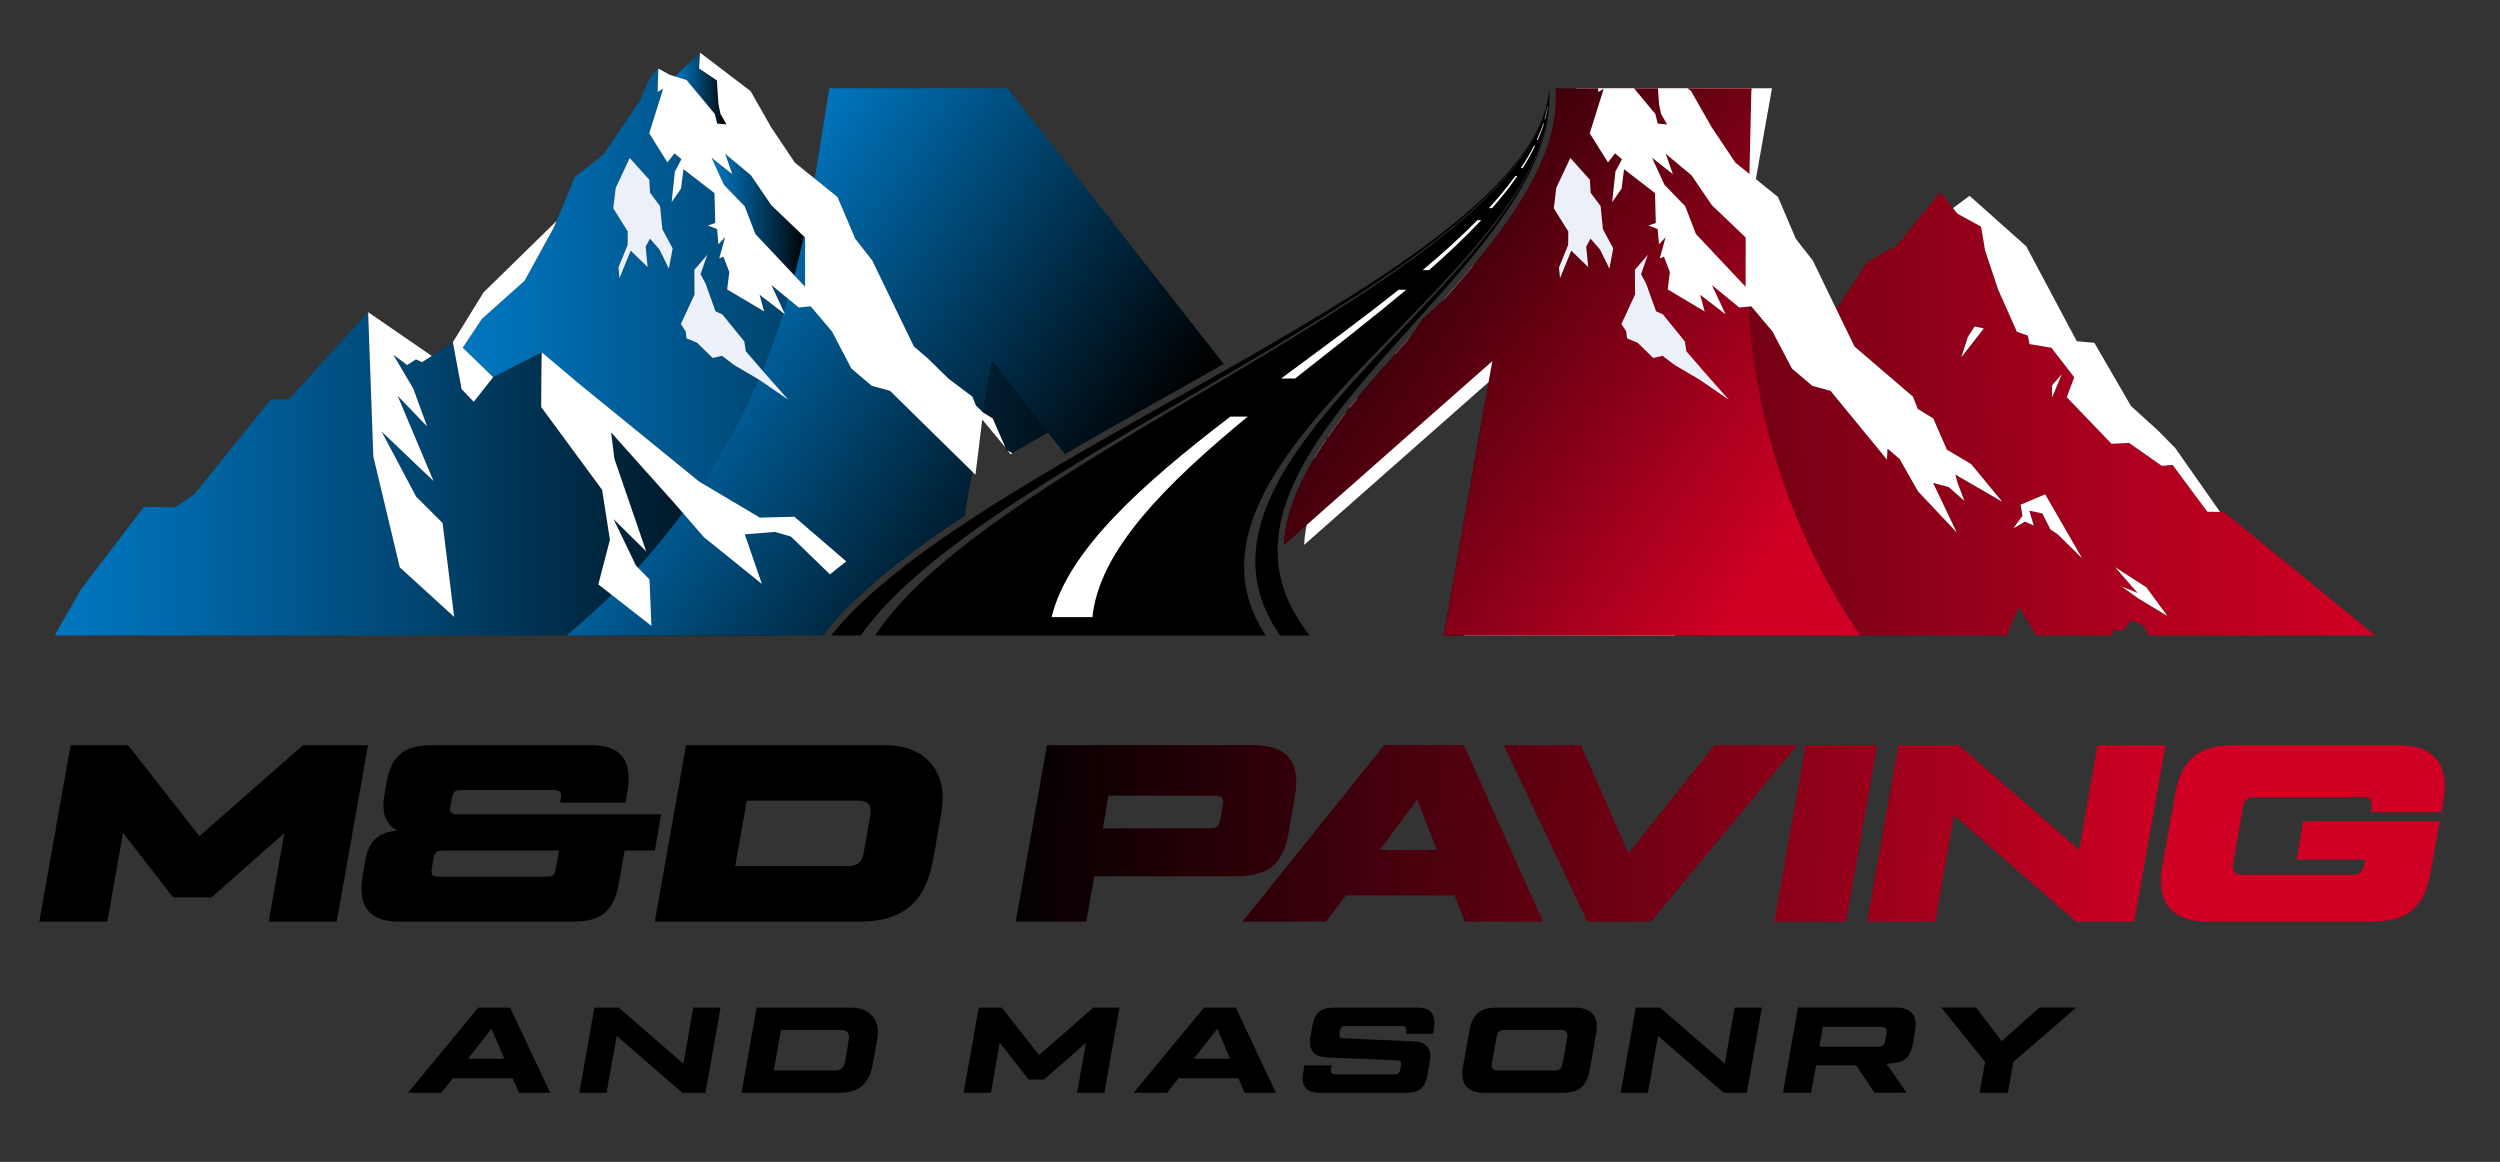 <svg xmlns="http://www.w3.org/2000/svg" xmlns:xlink="http://www.w3.org/1999/xlink" id="Layer_1" data-name="Layer 1" viewBox="0 0 950 441.5"><rect x="0" y="0" width="950" height="441.5" fill="#333333" stroke="none"/><defs><style>      .cls-1 {        fill: url(#linear-gradient-15);      }      .cls-2 {        fill: url(#linear-gradient-13);      }      .cls-3 {        fill: url(#linear-gradient-2);      }      .cls-4 {        fill: url(#linear-gradient-10);      }      .cls-5 {        fill: url(#linear-gradient-12);      }      .cls-6 {        fill: #fff;      }      .cls-7 {        fill: none;      }      .cls-8 {        fill: url(#linear-gradient-4);      }      .cls-9 {        fill: url(#linear-gradient-3);      }      .cls-10 {        fill: url(#linear-gradient-5);      }      .cls-11 {        fill: url(#New_Gradient_Swatch_2-2);      }      .cls-12 {        fill: url(#linear-gradient-8);      }      .cls-13 {        fill: url(#New_Gradient_Swatch_2);      }      .cls-14 {        fill: url(#linear-gradient-14);      }      .cls-15 {        fill: url(#linear-gradient-17);      }      .cls-16 {        fill: url(#linear-gradient-7);      }      .cls-17 {        fill: url(#linear-gradient-9);      }      .cls-18 {        fill: #ecf0f8;      }      .cls-19 {        fill: url(#linear-gradient-11);      }      .cls-20 {        fill: url(#linear-gradient-6);      }      .cls-21 {        fill: url(#linear-gradient-16);      }      .cls-22 {        fill: url(#linear-gradient);      }    </style><linearGradient id="linear-gradient" x1="372.86" y1="141.81" x2="894.13" y2="135.91" gradientUnits="userSpaceOnUse"><stop offset="0" stop-color="#000"></stop><stop offset="1" stop-color="#cf0024"></stop></linearGradient><linearGradient id="linear-gradient-2" x1="487.51" y1="190.63" x2="512.8" y2="190.34" xlink:href="#linear-gradient"></linearGradient><linearGradient id="linear-gradient-3" x1="503.9" y1="175.39" x2="526.99" y2="175.12" xlink:href="#linear-gradient"></linearGradient><linearGradient id="linear-gradient-4" x1="510.6" y1="156.53" x2="592.37" y2="155.61" xlink:href="#linear-gradient"></linearGradient><linearGradient id="linear-gradient-5" x1="546.1" y1="199.61" x2="801.02" y2="196.72" xlink:href="#linear-gradient"></linearGradient><linearGradient id="linear-gradient-6" x1="499.76" y1="41.15" x2="746.25" y2="39.73" xlink:href="#linear-gradient"></linearGradient><linearGradient id="linear-gradient-7" x1="425.34" y1="84.99" x2="809.48" y2="82.78" xlink:href="#linear-gradient"></linearGradient><linearGradient id="linear-gradient-8" x1="175.83" y1="119.7" x2="430.8" y2="119.7" gradientUnits="userSpaceOnUse"><stop offset="0" stop-color="#0077c1"></stop><stop offset=".13" stop-color="#006bae"></stop><stop offset=".41" stop-color="#004c7c"></stop><stop offset=".79" stop-color="#001c2e"></stop><stop offset="1" stop-color="#000"></stop></linearGradient><linearGradient id="linear-gradient-9" x1="20.8" y1="180.05" x2="315.39" y2="180.05" xlink:href="#linear-gradient-8"></linearGradient><linearGradient id="linear-gradient-10" x1="256.49" y1="33.64" x2="276.1" y2="33.64" xlink:href="#linear-gradient-8"></linearGradient><linearGradient id="linear-gradient-11" x1="270.36" y1="83.71" x2="305.95" y2="83.71" xlink:href="#linear-gradient-8"></linearGradient><linearGradient id="linear-gradient-12" x1="379.25" y1="315.17" x2="824.99" y2="328.2" xlink:href="#linear-gradient"></linearGradient><linearGradient id="linear-gradient-13" x1="379.32" y1="312.75" x2="825.06" y2="325.78" xlink:href="#linear-gradient"></linearGradient><linearGradient id="linear-gradient-14" x1="379.43" y1="308.98" x2="825.17" y2="322.02" xlink:href="#linear-gradient"></linearGradient><linearGradient id="linear-gradient-15" x1="379.48" y1="307.5" x2="825.21" y2="320.53" xlink:href="#linear-gradient"></linearGradient><linearGradient id="linear-gradient-16" x1="379.54" y1="305.39" x2="825.28" y2="318.42" xlink:href="#linear-gradient"></linearGradient><linearGradient id="linear-gradient-17" x1="379.63" y1="302.2" x2="825.37" y2="315.24" xlink:href="#linear-gradient"></linearGradient><linearGradient id="New_Gradient_Swatch_2" data-name="New Gradient Swatch 2" x1="272.92" y1="-86.64" x2="684.85" y2="193.91" gradientUnits="userSpaceOnUse"><stop offset="0" stop-color="#0077c1"></stop><stop offset=".52" stop-color="#000"></stop><stop offset="1" stop-color="#cf0024"></stop></linearGradient><linearGradient id="New_Gradient_Swatch_2-2" data-name="New Gradient Swatch 2" x1="259.74" y1="110.73" x2="546.82" y2="306.24" xlink:href="#New_Gradient_Swatch_2"></linearGradient></defs><g><path class="cls-22" d="M845.14,194.54h-1.53s-4.81-.08-4.81-.08l-13.23-17.81-4.09.37-12.44-8.71-6.65.33-17.02-17.7,2.84-7.58-8.67-11.21-8.36-1.39-.6-3.24-4.17-1.45-7.08-15.93-4.97-14.87-1.54-9.13-8.97-4.93-1.71-2.12-4.86-6.04-16.39,20.12-11.3,6.4-11.74,17.98,6.85,14.13h0s22.2,19.02,22.2,19.02l1.86,4.68,5.89,3.65,5.16,11.85,9.25,5.49,11.77,14.28-17.81-10.32.85,3.16,2.59,6.83-5.94-5.22-5.95-1.61,8.99,18.84-14.73-15.65-6.96-12.26-4.61-3.96-.22,4.16-21.43-26.1-6.93-1.9-7.74-6.58-7.4-14.1-8.05-9.54-4.58.44-8.72-7.16-1.66-1.37,1.38,2.96,3.82,8.17-4.63-3.57-5.05-3.88,1.74,6.36-14.05-8.36.81-6.58-2.25-5.87-1.58.67,2.22-8.12-2.52,2.78-.51-5.82-3.51-1.36,2.81-.95-.3-11.36-11.77-9.08-.94,7.4-3.57,5.11,1.23-11.61,2.5-4.71-2.64-2.22-2.68,3.46-6.93-11.08,5.3-16.92-2.11,1.23.04-1.42h-4.72l-2.38,5.22-13.24,19.55c-5.35,14.17-15.32,28.26-26.85,42.19t-.01.02l-3.38,6.15-8.37,7.48h-.01s-7.82,7-7.82,7l-4.46,6.7s-.01,0-.02.02l-2.84,4.27,11.56,11.19,18.53-9.42c4.48,3.79,8.96,7.57,13.45,11.36l46.37,37.78,14.52,8.61,8.49,5.03,13.11-.33,45.28,38.93,7.2,6.19h50.8l4.53-10.91,6.65,10.91h28.52l1.1-2.15,3.32.39,3.1-4.01,4.31,1.66,2.47,4.11h86.02l-57.43-46.94ZM745.28,135.76l2.49-7.68,2.6-4.04,3.46.8-8.55,10.92ZM611.57,102.09l-3.52-7.19-3.64-4.22-1.65,3.02.76,7.81-6.44-6.25-4.28,10.46-.39-4.06,3.49-8.6.05-5.1-5.51-8.8.94-7.76,5.33-11.38,7.44,8.29.29,4.94,3.79,5.09.89,8.79,3.9,7.26-1.45,7.7ZM646.04,144.41l-.26-.18-9.43-5.52-4.57-3.5-3.56.82-5.92-5.78-3.99-1.65-.37-2.71-1.81-2.75,5.18-11.21-.05-9.4,4.93-5.73-2.58,7.41,1.88,3.47,3.83,10.64,2.56,1.13,8.37,10.31.58,3.74,5.93,6.86.98,1.14,9.23,10.41-10.93-7.5ZM779.78,146.45l3.71-4.28-3.71,8.9v-4.62ZM781.9,203l-2.69-1.75-3.11-6.15-4.97-1.03,1.68,5.63-3.3-1.49-4.46,2.58,3.48-4.76-.69-4.23,9.33-3.98,14.02,24.33-9.29-9.15ZM812.55,227.4l-6.35-4.54,6.11,2.48-8.59-9.82,11.89,7.67,7.97,10.87-11.03-6.66Z"></path><path class="cls-3" d="M499.43,174.06l4.49,18.86-16.02,14.14c.36-7.48,2.54-15.35,6.53-23.74,1.46-3.08,3.13-6.16,5-9.26Z"></path><path class="cls-9" d="M518.91,179.7l-5.55,4.9-9.37-17.65c.2-.29.41-.59.61-.89l14.31,13.64Z"></path><path class="cls-8" d="M563.33,133.91c-.07.18-.13,3.13-.17,6.75l-42.84,37.79-9.05-21.47c.53-.69,1.06-1.37,1.6-2.06l6.85,7.13-3.93-10.76c3.6-4.43,7.39-8.86,11.26-13.27,1.08-1.23,2.17-2.46,3.25-3.68l2.52,13.54,4.61,4.8,7.37-9.35,18.53-9.42Z"></path><polygon class="cls-10" points="711.75 241.48 548.64 241.48 551.98 222.6 563.8 155.66 586.22 186.12 589.15 204.86 589.19 205.11 584.78 222.07 604.95 237.84 604.22 220.21 599.11 215 590.54 197.24 602.94 209.48 590.89 174.38 589.63 164.31 613.47 190.96 624.9 204.14 634.14 211.58 646.91 221.88 640.43 203.05 651.85 202.12 657.99 203.91 685.69 230.79 678.44 216.69 704.55 235.29 711.75 241.48"></polygon><polygon class="cls-6" points="843.61 194.53 838.8 194.46 825.58 176.65 821.48 177.02 809.04 168.31 802.39 168.64 785.37 150.94 788.21 143.36 779.54 132.15 771.19 130.75 770.58 127.51 766.42 126.07 759.34 110.14 754.36 95.27 752.82 86.14 743.85 81.21 742.14 79.09 748.42 74.4 769.97 93.59 789.17 129.66 795.86 130.28 809.79 154.3 820.08 163.64 826.61 170.27 843.61 194.53"></polygon><polygon class="cls-20" points="633.51 47.29 629.93 46.97 629.05 43.34 620.91 33.54 630.03 33.54 630.42 39.56 631.2 43.28 633.51 47.29"></polygon><polygon class="cls-16" points="663.36 90.26 663.34 108.98 644.46 88.92 640.39 78.36 632.5 70.22 627.78 59.93 635.7 66.19 632.98 58.44 642.77 66.6 650.47 77.91 663.36 90.26"></polygon><polygon class="cls-6" points="791.2 212.15 781.9 203 779.21 201.25 776.1 195.1 771.14 194.06 772.81 199.69 769.51 198.2 765.05 200.79 768.53 196.03 767.84 191.79 777.17 187.82 791.2 212.15"></polygon><polygon class="cls-6" points="823.59 234.06 812.55 227.4 806.21 222.86 812.31 225.34 803.72 215.52 815.61 223.19 823.59 234.06"></polygon><polygon class="cls-6" points="783.49 142.17 779.78 151.06 779.78 146.44 783.49 142.17"></polygon><polygon class="cls-6" points="753.83 124.84 745.29 135.76 747.77 128.07 750.38 124.04 753.83 124.84"></polygon><path class="cls-6" d="M503.99,166.95l9.36,17.65-9.43,8.32-4.49-18.86c1.42-2.36,2.94-4.73,4.56-7.11Z"></path><path class="cls-6" d="M519.72,162.05l-6.85-7.13c.96-1.21,1.93-2.42,2.92-3.63l3.93,10.76Z"></path><path class="cls-6" d="M522.15,182.79l-3.24-3.09-14.31-13.64c2.09-3.02,4.32-6.05,6.67-9.08l9.05,21.47,1.83,4.34Z"></path><path class="cls-6" d="M533.24,132.14l11.56,11.19-7.37,9.35-4.61-4.8-2.52-13.54c1.93-2.16,3.86-4.32,5.78-6.47l-2.84,4.27Z"></path><path class="cls-6" d="M560.14,100.52l-3.38,6.15-8.37,7.48c4.01-4.52,7.96-9.07,11.75-13.63Z"></path></g><path class="cls-6" d="M673.35,33.54l-.17.98-4.99,28.14-3.77,21.28-2.69,15.19-1.87,10.55-.28,1.59-.81,4.6-4.34,24.49-.72,4.05-8.37,47.25-3.53,19.92-5.3,29.9h-80.2l3.34-18.88,11.82-66.94,3.26-18.44-3.9,3.44-42.84,37.79-1.41,1.25-5.55,4.9h-.01l-9.43,8.32-16.02,14.14c.36-7.48,2.54-15.35,6.53-23.74,1.46-3.08,3.13-6.16,5-9.26,1.42-2.36,2.94-4.73,4.56-7.11.2-.29.41-.59.61-.89,2.09-3.02,4.32-6.05,6.67-9.08.53-.69,1.06-1.37,1.6-2.06.96-1.21,1.93-2.42,2.92-3.63,3.6-4.43,7.39-8.86,11.26-13.27,1.08-1.23,2.17-2.46,3.25-3.68,1.93-2.16,3.86-4.32,5.78-6.47t.02-.02c.95-1.04,1.89-2.1,2.83-3.14,3.16-3.51,6.32-7.02,9.45-10.55h.01c4.01-4.53,7.96-9.08,11.75-13.64t.01-.02c11.53-13.93,21.5-28.02,26.85-42.19,3.12-8.24,4.69-16.5,4.1-24.77h74.58Z"></path><g><path class="cls-12" d="M422.13,132.15l-8.36-1.39-.6-3.24-4.17-1.45-7.08-15.93-4.98-14.87-1.53-9.13-8.97-4.93-1.71-2.12-4.86-6.04-16.4,20.12-11.29,6.4-11.74,17.98,6.85,14.13h0s8.64,7.41,8.64,7.41l6.17,5.29h.01s7.37,6.32,7.37,6.32l1.87,4.68,5.89,3.65,4.79,10.99.37.86.55.32,1.72,1.03c12.35-7.22,25.07-14.39,37.69-21.5v-4.28l3.72-4.28-3.54,8.46c.46-.26.91-.51,1.37-.77,1.88-1.06,3.76-2.12,5.65-3.18l1.24-3.32-8.67-11.21ZM387.87,135.76l2.49-7.68,2.6-4.04,3.46.8-8.55,10.92ZM338.2,148.52l-6.93-1.9-7.74-6.58-7.4-14.1-8.06-9.54-4.57.44-10.38-8.53,5.19,11.13-9.67-7.45,1.73,6.36-9.83-5.85-4.22-2.51.82-6.58-2.25-5.87-1.58.67,2.22-8.12-2.52,2.78-.51-5.82-3.51-1.36,2.81-.95-.31-11.36-11.76-9.08-.95,7.4-3.56,5.11,1.23-11.61,2.49-4.71-2.63-2.22-2.68,3.46-6.93-11.08,5.3-16.92-2.11,1.23h0s.28-8.89.28-8.89l-2.88,2.9-4.46,9.79-13.55,20.01-10.79,8.42-7.02,16.79v.02l-1.02,2.44-11.1,20.23-16.2,14.48-7.32,10.99,11.56,11.19,18.53-9.42c4.48,3.79,8.96,7.57,13.44,11.36l46.38,37.78,2.08,1.23,20.93,12.41,13.1-.33,19.74,16.97c7.43-5.76,15.6-11.51,24.29-17.25l5.55-31.45-13.23-16.11ZM254.16,102.09l-3.53-7.19-3.63-4.22-1.65,3.02.76,7.81-6.44-6.25-4.28,10.46-.39-4.06,3.49-8.6.05-5.1-5.51-8.8.94-7.76,5.33-11.38,7.44,8.29.29,4.94,3.79,5.09.88,8.79,3.91,7.26-1.45,7.7ZM288.37,144.23l-9.43-5.52-2.68-2.06-1.89-1.44-3.56.82-5.92-5.78-3.99-1.65-.37-2.71-1.81-2.75,5.18-11.21-.05-9.4,4.93-5.73-2.58,7.41,1.88,3.47,3.83,10.64,2.56,1.13,3.97,4.89,4.4,5.42.58,3.74,6.91,8,9.23,10.41-11.19-7.68Z"></path><path class="cls-17" d="M315.39,218.28c-4.48,3.69-8.63,7.39-12.39,11.09-3.61,3.54-6.86,7.09-9.7,10.63-.34.43-.52.95-.52,1.48H20.8l9.98-17.54,23.91-31.35,11.85.19,7.4-5.08,28.97-35.92h6.85s30.13-33.16,30.13-33.16l1.97,54.82,10.06,42.17,20.65,18.8-4.39-35.66-10.07-10.06-13.11-24.72,19.74,18.82-13.66-32.42,11.23,11.68-5.24-14.33-7.62-12.93,5.28,3.92,3.33-2.15,2.3,1.07,3.69-2.39,8.04-5.21,3.32,17.85,4.61,4.8,7.37-9.35,18.53-9.42c-.2.49-.26,20.76-.26,20.76l23.14,31.45,2.94,18.74.04.25-4.41,16.96,20.17,15.77-.73-17.63-5.11-5.21-8.57-17.76,12.4,12.24-12.05-35.1-1.26-10.07,23.84,26.65,8.78,10.13,2.65,3.05,22.01,17.74-6.48-18.83,11.42-.93,6.14,1.79,14.81,14.37Z"></path><path class="cls-6" d="M429.56,146.68l1.24-3.32-8.67-11.21-8.36-1.39-.6-3.24-4.17-1.45-7.08-15.93-4.98-14.87-1.53-9.13-8.97-4.93-1.71-2.12,6.28-4.69,10.8,9.62,8.81,11.24,8.8,11.21,12.34,23.19,6.29.58.39.04,1.02,1.75,3.95,6.81c-4.61,2.62-9.23,5.23-13.85,7.84Z"></path><polygon class="cls-4" points="276.1 47.28 272.51 46.97 271.64 43.33 260.91 30.42 256.49 29.06 266 20 265.66 26.03 272.42 30.54 273.01 39.56 273.79 43.28 276.1 47.28"></polygon><polygon class="cls-18" points="255.61 94.38 254.16 102.09 250.64 94.9 247 90.68 245.35 93.7 246.11 101.5 239.67 95.26 235.39 105.71 235 101.65 238.49 93.06 238.54 87.96 233.03 79.16 233.97 71.39 239.3 60.02 246.74 68.31 247.03 73.25 250.82 78.34 251.7 87.13 255.61 94.38"></polygon><polygon class="cls-19" points="305.95 90.26 305.92 108.98 287.04 88.92 282.97 78.36 275.08 70.22 270.36 59.93 278.29 66.19 275.56 58.44 285.36 66.6 293.05 77.91 305.95 90.26"></polygon><polygon class="cls-6" points="426.08 142.17 422.54 150.63 422.36 151.07 422.36 146.45 426.08 142.17"></polygon><polygon class="cls-6" points="396.42 124.84 387.87 135.76 390.36 128.07 392.96 124.04 396.42 124.84"></polygon><polygon class="cls-6" points="168.18 198.75 158.11 188.69 145 163.97 164.74 182.79 151.08 150.37 162.31 162.05 157.07 147.72 149.45 134.79 154.73 138.71 158.06 136.56 160.36 137.63 164.05 135.24 139.89 118.62 141.86 173.44 151.92 215.6 172.57 234.41 168.18 198.75"></polygon><polygon class="cls-6" points="211.47 84 210.45 86.44 199.35 106.67 183.15 121.15 175.83 132.13 187.39 143.33 180.02 152.68 175.41 147.88 172.09 130.03 183.78 111.07 211.47 84"></polygon></g><g><path d="M197.2,415.27l-2.36-5.55h-22.76l-4.35,5.55h-12.72l26.74-32.38h12.08l15.27,32.38h-11.89ZM177.86,402.31h13.79l-4.86-11.38-8.93,11.38Z"></path><path d="M263.45,382.88h10.36l-5.74,32.38h-8.79l-24.94-21.65-3.84,21.65h-10.36l5.74-32.38h9.21l24.61,21.33,3.75-21.33Z"></path><path d="M281.78,415.27l5.74-32.38h35.72c3.7,0,6.48,1.11,8.33,3.28,1.85,2.22,2.45,5.18,1.76,8.93l-1.67,9.25c-1.34,7.59-5.32,10.92-12.86,10.92h-37.01ZM294.04,406.8h22.95c2.54,0,3.75-1.02,4.16-3.56l1.39-8c.46-2.59-.6-3.89-3.19-3.89h-22.58l-2.73,15.45Z"></path><path d="M415.5,382.88h9.9l-5.74,32.38h-10.36l3.38-19.01-15.92,13.97h-5.88l-10.96-13.97-3.38,19.01h-10.36l5.74-32.38h8.74l14.2,18.04,20.63-18.04Z"></path><path d="M472.97,415.27l-2.36-5.55h-22.76l-4.35,5.55h-12.72l26.74-32.38h12.08l15.27,32.38h-11.89ZM453.63,402.31h13.79l-4.86-11.38-8.93,11.38Z"></path><path d="M495.64,404.86h10.36l-.23,1.34c-.23,1.48.23,2.04,1.76,2.04h22.3c1.53,0,1.99-.51,2.31-2.04l.18-1.2c.23-1.53-.09-2.04-1.53-2.08l-26.51-1.11c-5.04-.23-7.17-2.82-6.34-7.68l.79-4.3c.88-5.04,3.15-6.94,8.19-6.94h31.74c4.95,0,7.03,2.54,6.25,7.68l-.32,2.27h-10.36l.14-.92c.18-1.53-.28-2.04-1.8-2.04h-21.19c-1.48,0-2.04.51-2.27,2.04l-.09.6c-.23,1.53.05,1.99,1.48,2.04l26.51,1.16c5.09.19,7.22,2.73,6.34,7.68l-.88,4.95c-.88,5.04-3.15,6.94-8.14,6.94h-32.85c-5,0-7.17-2.64-6.29-7.68l.46-2.73Z"></path><path d="M563.98,415.27c-6.34,0-9.21-3.38-8.05-9.81l2.41-13.69c1.16-6.43,4.12-8.88,10.46-8.88h29.7c6.34,0,9.21,3.38,8.05,9.81l-2.41,13.69c-1.16,6.43-4.12,8.88-10.46,8.88h-29.7ZM590.45,406.8c2.22,0,3.01-.69,3.38-2.91l1.71-9.44c.37-2.22-.32-3.1-2.54-3.1h-20.96c-2.22,0-3.01.69-3.38,2.92l-1.71,9.44c-.37,2.22.32,3.1,2.54,3.1h20.96Z"></path><path d="M659.16,382.88h10.36l-5.74,32.38h-8.79l-24.94-21.65-3.84,21.65h-10.36l5.74-32.38h9.21l24.61,21.33,3.75-21.33Z"></path><path d="M720.42,382.88c5.88,0,8.33,2.96,7.31,8.88l-.74,4.39c-.51,2.96-1.48,5.04-2.87,6.2-1.39,1.16-3.56,1.76-6.52,1.76l-.69.18,7.59,10.96h-12.17l-6.99-10.41h-15.22l-1.9,10.41h-10.73l5.74-32.38h37.2ZM716.86,392.78c.32-1.9-.28-2.54-2.17-2.54h-22.02l-1.3,7.5h22.21c1.9,0,2.5-.56,2.82-2.45l.46-2.5Z"></path><path d="M788.99,382.88l-23.92,20.63-2.08,11.75h-10.73l2.08-11.71-16.61-20.68h13.18l9.76,12.77,14.29-12.77h14.02Z"></path></g><g><path d="M115.13,283.17h24.71l-11.88,67.05h-25.86l5.94-33.62-27.68,24.42h-14.56l-19.06-24.52-5.94,33.71H14.94l11.88-67.05h21.84l27.11,34.58,39.37-34.58Z"></path><path d="M251.23,309.41l-2.39,13.79h-11.49l-2.11,12.07c-1.92,11.01-6.61,14.94-17.62,14.94h-66.09c-11.01,0-15.61-5.65-13.79-16.86l.77-4.79c1.25-8.81,4.88-12.26,12.55-12.93-4.5-2.2-6.13-6.71-4.98-13.5l.67-4.02c1.82-11.01,6.61-14.94,17.62-14.94h60.34c11.01,0,15.61,5.65,13.79,16.86l-.77,4.98h-24.9l.29-1.72c.38-2.39-.29-3.07-2.68-3.07h-35.25c-2.3,0-2.97.67-3.45,3.07l-.57,3.06c-.48,2.39.19,3.07,2.59,3.07h77.49ZM212.44,323.2h-44.15c-2.39,0-3.16.67-3.54,3.06l-.67,3.83c-.38,2.39.29,3.06,2.68,3.06h40.99c2.39,0,3.06-.67,3.45-3.06l1.25-6.9Z"></path><path d="M248.83,350.21l11.88-67.05h75.28c7.95,0,13.98,2.39,17.91,7.09,3.93,4.69,5.17,11.11,3.74,19.16l-3.06,17.24c-2.78,16.19-11.69,23.56-27.78,23.56h-77.96ZM279.38,329.14h42.72c3.74,0,5.46-1.44,6.13-5.17l2.49-14.18c.67-3.74-.86-5.56-4.6-5.56h-42.33l-4.41,24.9Z"></path><path class="cls-5" d="M385.97,350.21l11.88-67.05h78.54c12.64,0,17.91,6.42,15.71,19.16l-2.3,13.41c-1.05,6.42-3.16,10.82-6.13,13.41-3.06,2.59-7.76,3.83-14.18,3.83h-53.64l-3.07,17.24h-26.82ZM419.11,314.78h40.51c2.78,0,3.64-.86,4.12-3.64l.96-5.17c.48-2.78-.38-3.64-3.16-3.64h-40.32l-2.11,12.45Z"></path><path class="cls-2" d="M556.65,350.21l-3.93-9.96h-41.28l-7.47,9.96h-31.8l53.83-67.05h30.27l30.08,67.05h-29.69ZM524.28,323.01h21.74l-7.47-19.16-14.27,19.16Z"></path><path class="cls-14" d="M651.47,283.17h31.42l-55.55,67.05h-24.14l-31.8-67.05h29.31l18.1,41.09,32.66-41.09Z"></path><path class="cls-1" d="M686.13,283.17h27.2l-11.88,67.05h-27.2l11.88-67.05Z"></path><path class="cls-21" d="M797.04,283.17h25.86l-11.88,67.05h-22.03l-46.45-40.42-7.18,40.42h-25.86l11.88-67.05h22.99l45.69,39.75,6.99-39.75Z"></path><path class="cls-15" d="M838.99,350.21c-13.7,0-19.73-7.28-17.34-21.07l4.79-26.82c2.39-13.79,8.81-19.16,22.51-19.16h62.26c13.7,0,19.73,7.28,17.34,21.07l-.77,4.41h-26.82l.19-1.25c.48-3.35-.38-4.5-3.74-4.5h-40.04c-3.35,0-4.6.96-5.08,4.31l-3.64,20.69c-.48,3.35.38,4.5,3.74,4.5h40.99c3.35,0,4.41-.96,5.08-4.31l.29-1.44h-26.05l2.49-14.56h51.91l-3.35,18.96c-2.39,13.79-8.81,19.16-22.51,19.16h-62.26Z"></path><rect class="cls-7" x="122.83" y="331.21" width="2.85" height="0"></rect></g><path d="M330,241.48h.19c0-.1,0-.18.01-.28-.07.09-.14.19-.2.28Z"></path><path class="cls-13" d="M665.68,33.56l-.17.98-1.43,61.92c-1.2,51.62,13.76,102.33,42.78,145.04h0s-158.21,0-158.21,0l3.34-18.88,11.82-66.94,3.26-18.44-3.9,3.44-42.84,37.79-1.41,1.25-5.55,4.9h-.01l-9.43,8.32-16.02,14.14c.36-7.48,2.54-15.35,6.53-23.74,1.46-3.08,3.13-6.16,5-9.26,1.42-2.36,2.94-4.73,4.56-7.11.2-.29.41-.59.61-.89,2.09-3.02,4.32-6.05,6.67-9.08.53-.69,1.06-1.37,1.6-2.06.96-1.21,1.93-2.42,2.92-3.63,3.6-4.43,7.39-8.86,11.26-13.27,1.08-1.23,2.17-2.46,3.25-3.68,1.93-2.16,3.86-4.32,5.78-6.47t.02-.02c.95-1.04,1.89-2.1,2.83-3.14,3.16-3.51,6.32-7.02,9.45-10.55h.01c4.01-4.53,7.96-9.08,11.75-13.64t.01-.02c11.53-13.93,21.5-28.02,26.85-42.19,3.12-8.24,4.69-16.5,4.1-24.77h74.58Z"></path><path class="cls-11" d="M465,138.3c-.32.18-.64.36-.96.54-4.61,2.62-9.23,5.23-13.85,7.84-1.89,1.06-3.77,2.12-5.65,3.18-.46.26-.91.51-1.37.77-.06.04-.12.07-.18.1-12.84,7.23-25.78,14.53-38.32,21.87h0s-1.08-1.4-1.08-1.4l-.92-1.18-19.92-25.63h-.01s-5.79-7.47-5.79-7.47l-.38,2.16h0s-4.5,25.55-4.5,25.55l-5.55,31.45c-8.69,5.74-16.86,11.49-24.29,17.25-2.13,1.64-4.2,3.29-6.2,4.95-4.48,3.69-8.63,7.39-12.39,11.09-3.61,3.54-6.86,7.09-9.7,10.63-.34.43-.52.95-.52,1.48h-98.15c81.39-67.42,90.87-152.19,97.21-191.38l2.65-16.37.03-.19h67.72l34.55,44.07,5.02,6.41,8.81,11.24,8.8,11.21.49.63,18.14,23.14,1.41,1.79,4.91,6.27Z"></path><g><path d="M588.72,33.57h0c-4.48,69.3-213,138.61-261.65,207.91h-11.28c55.54-69.3,267.82-138.61,272.93-207.91Z"></path><path d="M588.72,33.57h0c4.17,69.3-153.05,138.61-107.75,207.91h-148.41c45.3-69.3,251.99-138.61,256.16-207.91Z"></path><path d="M588.72,33.57c5.11,69.3-146.51,138.61-90.98,207.91h-11.28c-48.65-69.3,106.74-138.61,102.26-207.91h0Z"></path><path class="cls-6" d="M474.11,158.32c-2.2,0-4.4,0-6.59,0-33.18,25.39-61.78,50.79-67.9,76.18h15.51c2.53-25.39,28.16-50.79,58.99-76.18Z"></path><path class="cls-6" d="M534.35,110.1h-2.87c-14.08,11.24-29.49,22.49-44.66,33.73h5.32c14.24-11.24,28.83-22.49,42.21-33.73Z"></path><path class="cls-6" d="M562.88,83.64h-1.45c-6.22,6.33-13.25,12.66-20.8,19h2.42c7.19-6.33,13.9-12.66,19.84-19Z"></path><path class="cls-6" d="M576.58,66.92h-.79c-2.94,4.06-6.31,8.12-10.04,12.18h1.25c3.56-4.06,6.78-8.12,9.58-12.18Z"></path><path class="cls-6" d="M583.35,55.4h-.44c-1.43,2.82-3.1,5.65-5,8.47h.69c1.8-2.82,3.39-5.65,4.74-8.47Z"></path><path class="cls-6" d="M586.67,46.98h-.23c-.68,2.08-1.5,4.15-2.46,6.23h.38c.91-2.08,1.68-4.15,2.32-6.23Z"></path><path class="cls-6" d="M588.17,40.56h-.11c-.29,1.59-.66,3.18-1.12,4.77h.2c.43-1.59.78-3.18,1.03-4.77Z"></path></g><path class="cls-6" d="M321.59,213.33c-2.13,1.64-4.2,3.29-6.2,4.95l-14.81-14.37-6.14-1.79-11.42.93,6.48,18.83-22.01-17.74-2.65-3.05-8.78-10.13-23.84-26.65,1.26,10.07,12.05,35.1-12.4-12.24,8.57,17.76,5.11,5.21.73,17.63-20.17-15.77,4.41-16.96-.04-.25-2.94-18.74-23.14-31.45s.06-20.27.26-20.76c4.48,3.79,8.96,7.57,13.44,11.36l46.38,37.78,2.08,1.23,20.93,12.41,13.1-.33,19.74,16.97Z"></path><path class="cls-6" d="M382.95,171.2l1.08,1.4c.21-.12.42-.25.64-.37l-1.72-1.03ZM377.24,159.03l-5.89-3.64h0s-1.87-4.69-1.87-4.69l-8.99-6.74,21.54,26.06-4.79-10.99ZM347.29,131.68l-6.85-14.13-8.95-18.5-6.48-8.29-6.79-15.92-16.19-13.05-8.99-13.42-.87-1.53-6.97-12.24-19.2-14.6-.34,6.03,6.76,4.51.59,9.02.78,3.72,2.31,4.01-3.59-.32-.87-3.63-10.73-12.92-4.42-1.35-.04-.02-1.89-.59-4.39-2.39-.29,8.89h.01s2.11-1.23,2.11-1.23l-5.3,16.92,6.93,11.08,2.68-3.46,2.63,2.22-2.49,4.71-1.23,11.61,3.56-5.11.95-7.4,11.76,9.08.31,11.36-2.81.95,3.51,1.36.51,5.82,2.52-2.78-2.22,8.12,1.58-.67,2.25,5.87-.82,6.58,4.22,2.51,9.83,5.85-1.73-6.36,9.67,7.45-5.19-11.13,10.38,8.53,4.57-.44,8.06,9.54,7.4,14.1,7.74,6.58,6.93,1.9,32.47,31.88,2.9-23.64-21.01-20.57-5.27-4.51ZM305.92,108.98l-18.88-20.06-1.6-4.13v-.02l-2.47-6.4-7.89-8.15-4.72-10.29,7.93,6.26-2.73-7.75,9.8,8.16,2.62,3.86,5.07,7.46,12.9,12.34-.03,18.72Z"></path><polygon class="cls-18" points="299.56 151.91 288.37 144.23 278.94 138.71 274.37 135.21 270.81 136.03 264.89 130.25 260.9 128.59 260.53 125.89 258.72 123.14 263.9 111.93 263.85 102.53 268.78 96.8 266.2 104.21 268.08 107.68 271.91 118.32 274.47 119.45 282.84 129.76 283.42 133.5 290.33 141.5 299.56 151.91"></polygon><path class="cls-6" d="M746.46,190.32l-2.59-6.83-.85-3.16,17.81,10.32-11.77-14.28-9.25-5.49-5.16-11.85-5.89-3.64h0s-1.86-4.69-1.86-4.69l-22.2-19.02-6.85-14.13-8.95-18.5-6.48-8.29-6.79-15.92-15.11-12.18-1.08-.87-8.99-13.42-7.84-13.77-1.39-1.06h-11.19l.39,6.02.78,3.72,2.31,4.01-3.58-.32-.88-3.63-8.14-9.8h-13.57l-.04,1.42,2.11-1.23-5.3,16.92,6.93,11.08,2.68-3.46,2.64,2.22-2.5,4.71-1.23,11.61,3.57-5.11.94-7.4,11.77,9.08.3,11.36-2.81.95,3.51,1.36.51,5.82,2.52-2.78-2.22,8.12,1.58-.67,2.25,5.87-.81,6.58,14.05,8.36-1.74-6.36,5.05,3.88,4.63,3.57-3.82-8.17-1.38-2.96,1.66,1.37,8.72,7.16,4.58-.44,8.05,9.54,7.4,14.1,7.74,6.58,6.93,1.9,21.43,26.1.22-4.16,4.61,3.96,6.96,12.26,14.73,15.65-8.99-18.84,5.95,1.61,5.94,5.22ZM663.33,108.98l-9.27-9.85-9.61-10.21-4.06-10.55-7.9-8.15-4.72-10.29,7.93,6.26-2.73-7.75,9.8,8.16,7.69,11.32,6.29,6.02,6.61,6.32-.03,18.72Z"></path><polygon class="cls-18" points="613.03 94.38 611.58 102.09 608.05 94.9 604.41 90.68 602.76 93.7 603.52 101.5 597.08 95.26 592.81 105.71 592.41 101.65 595.9 93.06 595.95 87.96 590.45 79.16 591.38 71.39 596.72 60.02 604.15 68.31 604.45 73.25 608.23 78.34 609.12 87.13 613.03 94.38"></polygon><polygon class="cls-18" points="656.97 151.91 645.78 144.23 636.36 138.71 631.78 135.21 628.22 136.03 622.31 130.25 618.31 128.59 617.94 125.89 616.14 123.14 621.31 111.93 621.26 102.53 626.19 96.8 623.61 104.21 625.49 107.68 629.33 118.32 631.88 119.45 640.25 129.76 640.83 133.5 647.74 141.5 656.97 151.91"></polygon></svg>